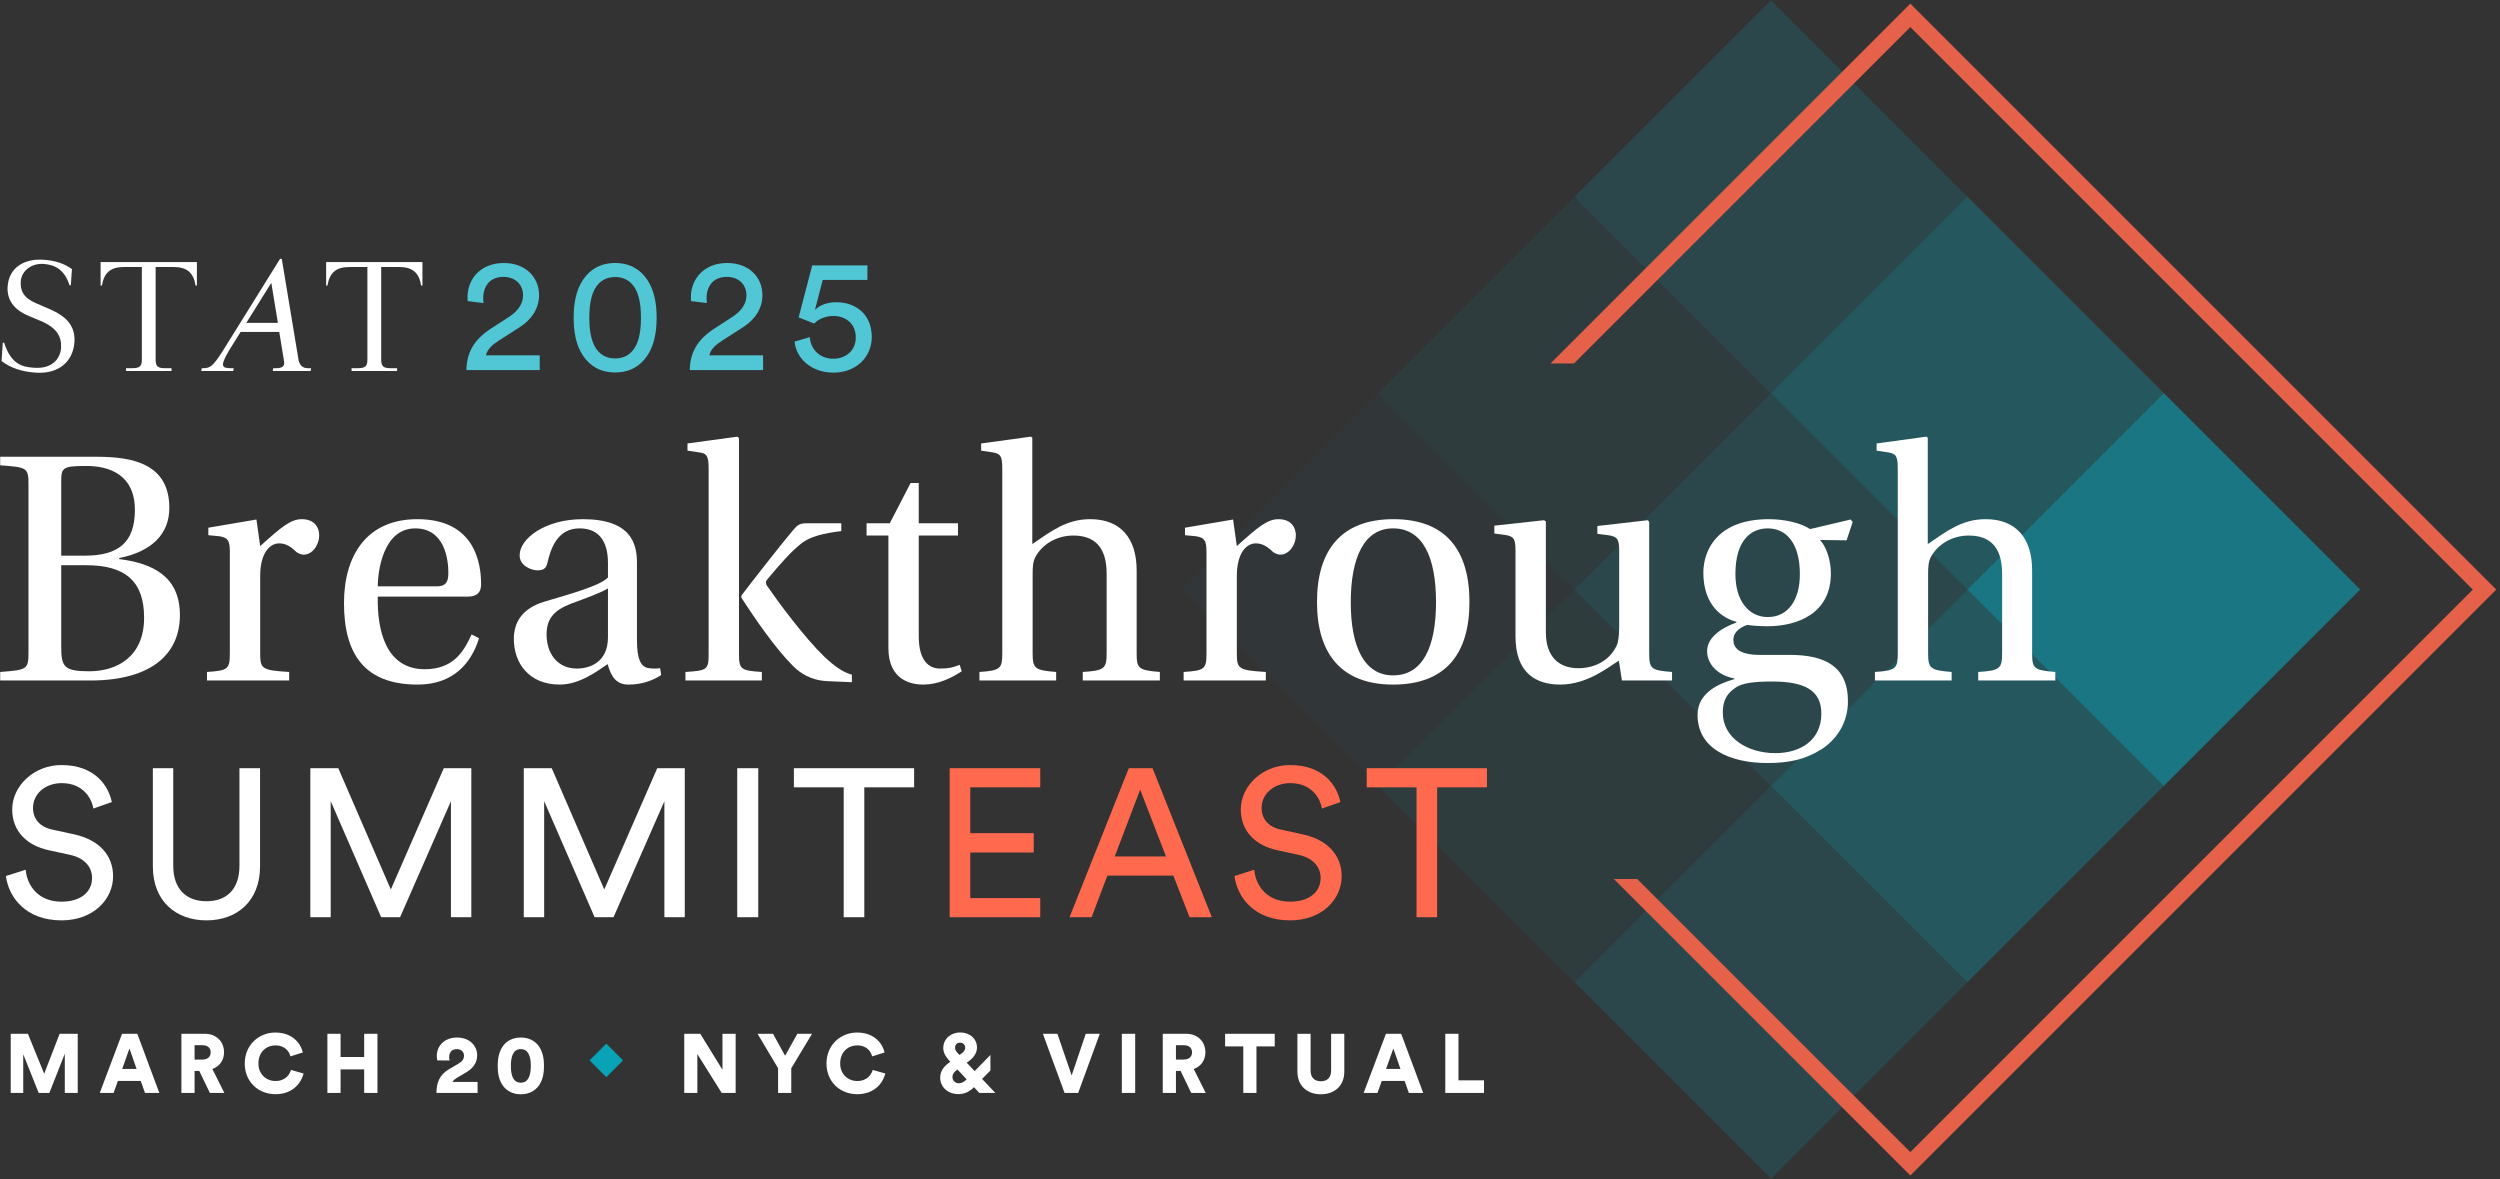 <?xml version="1.0" encoding="UTF-8"?> <svg xmlns="http://www.w3.org/2000/svg" width="581" height="274" viewBox="0 0 581 274" fill="none"><rect x="0" y="0" width="581" height="274" fill="#333333" stroke="none"/><rect opacity="0.6" x="548.516" y="137.004" width="64.555" height="64.555" transform="rotate(135 548.516 137.004)" fill="#09A3B8"></rect><rect opacity="0.32" x="502.868" y="91.355" width="64.555" height="64.555" transform="rotate(135 502.868 91.355)" fill="#09A3B8"></rect><rect opacity="0.18" x="457.22" y="45.709" width="64.555" height="64.555" transform="rotate(135 457.22 45.709)" fill="#09A3B8"></rect><rect opacity="0.32" x="502.868" y="182.65" width="64.555" height="64.555" transform="rotate(135 502.868 182.65)" fill="#09A3B8"></rect><rect opacity="0.18" x="457.221" y="137.004" width="64.555" height="64.555" transform="rotate(135 457.221 137.004)" fill="#09A3B8"></rect><rect opacity="0.09" x="411.573" y="91.355" width="64.555" height="64.555" transform="rotate(135 411.573 91.355)" fill="#09A3B8"></rect><rect opacity="0.18" x="457.22" y="228.298" width="64.555" height="64.555" transform="rotate(135 457.22 228.298)" fill="#09A3B8"></rect><rect opacity="0.09" x="411.573" y="182.65" width="64.555" height="64.555" transform="rotate(135 411.573 182.65)" fill="#09A3B8"></rect><rect opacity="0.04" x="365.926" y="137.004" width="64.555" height="64.555" transform="rotate(135 365.926 137.004)" fill="#09A3B8"></rect><path fill-rule="evenodd" clip-rule="evenodd" d="M443.962 6.297L574.686 137.021L443.962 267.746L380.503 204.287H375.056L443.962 273.193L580.133 137.021L443.962 0.85L360.335 84.476H365.782L443.962 6.297Z" fill="#E56149"></path><path d="M441.039 151.726V108.926C441.039 105.835 440.563 105.439 438.74 105.122L436.125 104.725V103.061L447.696 101.476L448.013 101.713V126.442C452.531 123.351 456.019 120.656 461.487 120.656C468.462 120.656 472.267 125.016 472.267 132.545V151.726C472.267 155.292 472.584 155.768 477.656 156.164V158.146H459.744V156.164C464.816 155.847 465.292 155.372 465.292 151.726V133.338C465.292 126.997 462.359 124.461 457.525 124.461C453.641 124.461 450.312 126.521 448.727 129.454C448.172 130.564 448.093 131.673 448.093 133.496V151.726C448.093 155.372 448.568 155.768 453.562 156.164V158.146H435.728V156.164C440.722 155.847 441.039 155.292 441.039 151.726Z" fill="white"></path><path d="M420.665 122.955L430.097 120.736L430.573 121.29L429.146 125.57L422.964 125.491C424.47 127.076 425.5 130.247 425.5 133.258C425.5 142.532 417.812 145.544 410.679 145.544C409.807 145.544 407.35 145.464 406.082 145.227C405.131 145.544 402.832 146.495 402.832 148.714C402.832 150.22 403.704 152.201 409.014 152.201H415.989C423.915 152.201 429.463 154.738 429.463 162.981C429.463 168.212 426.61 172.016 423.281 174.156C419.556 176.455 415.989 177.326 410.758 177.326C401.881 177.326 394.51 173.918 394.51 166.151C394.51 160.841 399.741 158.78 403.07 157.829V157.67C399.107 156.957 396.729 154.262 396.729 151.329C396.729 148.397 399.582 146.098 403.545 144.672V144.513C400.216 143.641 395.857 140.63 395.857 133.1C395.857 127.552 399.424 120.656 411.075 120.656C414.721 120.656 418.525 121.528 420.665 122.955ZM410.837 122.796C406.716 122.796 403.308 125.808 403.308 133.417C403.308 139.599 406.399 143.404 410.837 143.404C415.434 143.404 418.287 139.599 418.287 133.417C418.287 126.204 415.117 122.796 410.837 122.796ZM412.581 175.028C418.446 175.028 423.281 172.016 423.281 165.834C423.281 160.286 419.159 158.384 411.868 158.384C407.825 158.384 404.813 158.701 403.228 159.889C401.564 161.078 400.375 162.505 400.375 165.596C400.375 171.541 406.161 175.028 412.581 175.028Z" fill="white"></path><path d="M388.583 158.146H376.932L376.219 153.549C373.841 154.976 368.927 159.097 362.586 159.097C357.038 159.097 352.203 156.482 352.203 147.922V128.028C352.203 125.175 351.807 124.62 349.667 124.303L347.289 123.986V122.163L358.861 120.895L359.258 121.212V146.971C359.258 152.757 362.428 155.293 366.787 155.293C370.592 155.293 374 153.549 375.664 150.141C376.06 149.428 376.298 147.763 376.298 145.703V128.028C376.298 125.333 375.902 124.699 373.762 124.382L371.226 124.065V122.242L382.956 120.895L383.273 121.291V151.568C383.273 155.451 383.59 155.769 388.583 156.165V158.146Z" fill="white"></path><path d="M323.824 120.656C335.951 120.656 341.499 127.79 341.499 139.916C341.499 151.964 335.951 159.097 323.745 159.097C311.777 159.097 306.07 151.964 306.07 139.916C306.07 127.79 311.777 120.656 323.824 120.656ZM313.917 139.995C313.917 150.378 317.087 156.957 323.745 156.957C330.64 156.957 333.732 150.378 333.732 139.916C333.732 129.454 330.64 122.796 323.745 122.796C317.087 122.796 313.917 129.454 313.917 139.995Z" fill="white"></path><path d="M287.439 133.893V151.726C287.439 155.451 287.756 155.768 294.176 156.164V158.146H275.075V156.164C280.068 155.847 280.385 155.451 280.385 151.726V128.186C280.385 125.491 279.83 124.936 277.928 124.619L275.392 124.381V122.638L286.567 120.736L287.439 126.918C292.274 122.558 294.493 120.656 297.109 120.656C300.121 120.656 301.151 122.638 301.151 124.381C301.151 126.759 299.487 128.899 297.584 128.899C297.03 128.899 296.396 128.661 295.92 128.344C294.335 126.838 293.304 126.284 291.799 126.284C289.896 126.284 287.439 128.186 287.439 133.893Z" fill="white"></path><path d="M232.93 151.726V108.926C232.93 105.835 232.454 105.439 230.631 105.122L228.016 104.725V103.061L239.588 101.476L239.905 101.713V126.442C244.422 123.351 247.91 120.656 253.379 120.656C260.354 120.656 264.158 125.016 264.158 132.545V151.726C264.158 155.292 264.475 155.768 269.548 156.164V158.146H251.635V156.164C256.708 155.847 257.183 155.372 257.183 151.726V133.338C257.183 126.997 254.251 124.461 249.416 124.461C245.532 124.461 242.203 126.521 240.618 129.454C240.063 130.564 239.984 131.673 239.984 133.496V151.726C239.984 155.372 240.459 155.768 245.453 156.164V158.146H227.62V156.164C232.613 155.847 232.93 155.292 232.93 151.726Z" fill="white"></path><path d="M222.635 124.461H213.52V147.921C213.52 153.549 215.898 155.372 218.434 155.372C220.257 155.372 221.288 155.213 223.031 154.5L223.507 156.006C221.05 157.591 218.038 159.097 214.551 159.097C211.856 159.097 206.466 158.146 206.466 150.616V124.461H201.394V121.607H206.783L211.618 112.255H213.52V121.607H222.635V124.461Z" fill="white"></path><path d="M164.686 151.805V108.926C164.686 105.835 164.21 105.359 162.387 105.122L159.772 104.725V103.061L171.343 101.476L171.74 101.793V151.805C171.74 155.53 172.057 155.847 177.05 156.164V158.146H159.296V156.164C164.448 155.847 164.686 155.609 164.686 151.805ZM172.295 138.41C174.514 135.478 182.123 125.729 184.263 123.272C185.452 121.845 185.927 121.607 187.671 121.607H195.517V123.43C191.475 123.906 188.226 124.698 186.244 126.284C183.866 128.186 181.647 130.643 178.16 134.844C177.922 135.081 177.922 135.636 178.239 136.112C181.092 140.233 186.957 148.159 191.554 152.598C193.932 154.817 195.755 156.164 197.974 156.798V158.542L192.426 158.304C189.89 158.225 186.878 157.432 184.183 154.658C180.22 150.695 175.386 143.721 172.295 138.886V138.41Z" fill="white"></path><path d="M148.03 130.801V148.793C148.03 153.469 149.061 154.817 150.408 155.213C151.201 155.372 152.39 155.451 153.42 155.292L153.658 156.878C151.755 158.146 149.14 159.097 146.128 159.097C143.354 159.097 142.086 157.512 141.214 154.341C138.836 155.927 134.715 159.097 130.118 159.097C122.905 159.097 119.418 154.104 119.418 148.476C119.418 144.989 121.003 141.501 126.472 139.837C132.258 138.093 139.391 136.191 141.293 134.21V130.881C141.293 125.015 138.519 122.796 134.715 122.796C131.148 122.796 128.533 124.936 127.264 130.643C127.027 131.832 126.551 132.545 124.966 132.545C123.46 132.545 120.765 131.515 120.765 129.058C120.765 125.095 126.789 120.656 135.428 120.656C146.762 120.656 148.03 126.442 148.03 130.801ZM141.293 148.08V136.746C139.629 137.776 135.666 139.203 132.654 140.312C128.612 141.898 127.027 143.879 127.027 147.446C127.027 151.805 129.484 155.372 134.081 155.372C136.934 155.372 141.293 154.024 141.293 148.08Z" fill="white"></path><path d="M108.716 138.648H87.792C87.633 146.415 89.615 155.53 98.729 155.53C105.387 155.53 107.844 151.329 109.588 147.446L111.332 148.318C109.509 154.183 105.308 159.097 97.065 159.097C84.621 159.097 79.945 151.884 79.945 140.154C79.945 129.058 85.255 120.656 96.986 120.656C110.618 120.656 111.807 131.277 111.807 135.795C111.807 137.618 110.935 138.648 108.716 138.648ZM87.792 136.27H101.503C103.802 136.27 104.198 135.002 104.198 133.1C104.198 130.167 103.406 122.796 96.51 122.796C88.901 122.796 87.792 133.1 87.792 136.27Z" fill="white"></path><path d="M60.467 133.893V151.726C60.467 155.451 60.784 155.768 67.204 156.164V158.146H48.103V156.164C53.096 155.847 53.413 155.451 53.413 151.726V128.186C53.413 125.491 52.858 124.936 50.956 124.619L48.42 124.381V122.638L59.596 120.736L60.467 126.918C65.302 122.558 67.521 120.656 70.137 120.656C73.149 120.656 74.179 122.638 74.179 124.381C74.179 126.759 72.515 128.899 70.612 128.899C70.058 128.899 69.424 128.661 68.948 128.344C67.363 126.838 66.332 126.284 64.827 126.284C62.924 126.284 60.467 128.186 60.467 133.893Z" fill="white"></path><path d="M0.042 106.152H22.551C31.032 106.152 39.354 107.896 39.354 118.041C39.354 124.144 35.233 128.186 27.703 129.692V129.93C35.153 130.881 41.811 133.734 41.811 142.929C41.811 147.605 40.068 151.092 37.214 153.549C33.568 156.64 27.941 158.146 21.125 158.146H0.042V156.165C6.462 155.689 6.62 155.531 6.62 151.409V112.889C6.62 108.689 6.462 108.609 0.042 108.134V106.152ZM14.229 112.018V129.137H19.698C27.545 129.137 31.349 126.046 31.349 118.517C31.349 110.432 25.563 108.213 19.777 108.292C14.467 108.292 14.229 108.768 14.229 112.018ZM14.229 131.357V150.22C14.229 154.897 14.784 156.006 20.728 156.006C27.227 156.006 33.489 152.598 33.489 143.563C33.489 135.24 29.288 131.357 20.015 131.357H14.229Z" fill="white"></path><path d="M345.566 182.975H333.989V213.161H329.203V182.975H317.626V178.53H345.566V182.975Z" fill="#FF6A4F"></path><path d="M311.51 186.395L307.212 187.909C306.821 185.418 304.721 181.998 299.885 181.998C295.978 181.998 293.194 184.538 293.194 187.762C293.194 190.253 294.708 192.158 297.638 192.793L302.816 193.917C308.58 195.187 311.803 198.801 311.803 203.637C311.803 209.01 307.212 213.894 299.836 213.894C291.484 213.894 287.528 208.521 286.893 203.588L291.484 202.123C291.826 205.981 294.561 209.547 299.788 209.547C304.574 209.547 306.919 207.056 306.919 204.027C306.919 201.536 305.209 199.387 301.741 198.655L296.808 197.58C291.875 196.505 288.358 193.282 288.358 188.104C288.358 182.682 293.389 177.798 299.788 177.798C307.603 177.798 310.729 182.633 311.51 186.395Z" fill="#FF6A4F"></path><path d="M276.451 213.161L272.69 203.49H257.353L253.69 213.161H248.561L262.335 178.53H267.855L281.629 213.161H276.451ZM264.973 183.512L259.063 199.045H270.981L264.973 183.512Z" fill="#FF6A4F"></path><path d="M241.752 213.161H220.7V178.53H241.752V182.975H225.487V193.623H240.238V198.117H225.487V208.716H241.752V213.161Z" fill="#FF6A4F"></path><path d="M212.44 182.975H200.864V213.161H196.077V182.975H184.501V178.53H212.44V182.975Z" fill="white"></path><path d="M176.217 213.161H171.333V178.53H176.217V213.161Z" fill="white"></path><path d="M159.142 213.161H154.404V186.199L142.584 213.161H138.188L126.465 186.199V213.161H121.727V178.53H128.223L140.434 206.714L152.743 178.53H159.142V213.161Z" fill="white"></path><path d="M109.536 213.161H104.798V186.199L92.978 213.161H88.582L76.859 186.199V213.161H72.121V178.53H78.617L90.829 206.714L103.137 178.53H109.536V213.161Z" fill="white"></path><path d="M47.98 213.894C40.946 213.894 35.524 209.498 35.524 201.341V178.53H40.262V201.194C40.262 206.469 43.144 209.449 47.98 209.449C52.864 209.449 55.648 206.469 55.648 201.194V178.53H60.435V201.341C60.435 209.498 55.013 213.894 47.98 213.894Z" fill="white"></path><path d="M25.989 186.395L21.691 187.909C21.3 185.418 19.2 181.998 14.364 181.998C10.457 181.998 7.673 184.538 7.673 187.762C7.673 190.253 9.187 192.158 12.117 192.793L17.295 193.917C23.059 195.187 26.282 198.801 26.282 203.637C26.282 209.01 21.691 213.894 14.316 213.894C5.963 213.894 2.007 208.521 1.372 203.588L5.963 202.123C6.305 205.981 9.04 209.547 14.267 209.547C19.053 209.547 21.398 207.056 21.398 204.027C21.398 201.536 19.688 199.387 16.22 198.655L11.287 197.58C6.354 196.505 2.837 193.282 2.837 188.104C2.837 182.682 7.868 177.798 14.267 177.798C22.082 177.798 25.208 182.633 25.989 186.395Z" fill="white"></path><path d="M14.179 80.736C14.347 78.26 13.189 76.136 9.445 74.581L6.607 73.394C2.931 71.838 1.587 69.397 1.772 66.587C2.074 62.189 5.617 60.065 10.066 60.366C13.155 60.566 15.019 61.352 16.715 62.523L16.463 66.303H16.16C15.002 62.657 12.769 61.52 10.116 61.336C7.279 61.152 4.979 62.975 4.828 65.383C4.693 67.49 5.382 69.179 8.353 70.467L10.586 71.42C13.541 72.675 17.638 74.481 17.302 79.481C17 84.08 13.575 86.957 8.337 86.606C5.063 86.388 2.376 85.485 0.362 83.897L0.647 79.632H0.949C2.645 84.917 5.466 85.301 8.001 85.469C11.946 85.736 14.011 83.579 14.213 80.736H14.179ZM36.173 83.562C36.173 85.201 36.727 85.569 38.406 85.569H39.867V86.221H29.29V85.569H30.582C32.412 85.569 32.967 85.201 32.967 83.579V62.055H28.786C25.663 62.055 24.186 63.393 23.682 66.37H23.38V60.901H45.76V66.37H45.458C44.987 63.426 43.51 62.055 40.354 62.055H36.173V83.562ZM88.589 83.562C88.589 85.201 89.143 85.569 90.822 85.569H92.283V86.221H81.706V85.569H82.998C84.828 85.569 85.382 85.201 85.382 83.579V62.055H81.202C78.079 62.055 76.602 63.393 76.098 66.37H75.796V60.901H98.176V66.37H97.874C97.403 63.426 95.926 62.055 92.77 62.055H88.589V83.562ZM65.084 60.165H65.487L69.399 83.746C69.701 84.917 70.323 85.569 71.565 85.569H72.304L72.203 86.221H63.389L63.489 85.569H64.178C65.42 85.569 66.226 85.201 66.025 84.047L64.9 77.14H55.917L53.298 81.338C51.015 85.218 51.535 85.569 53.785 85.569H54.306L54.205 86.221H46.784L46.885 85.569H47.187C48.916 85.569 49.521 85.017 51.67 81.722L65.084 60.165ZM57.244 75.033H64.581L63.053 65.734L57.244 75.033Z" fill="white"></path><path d="M184.665 79.394L188.192 78.344C188.417 81.346 190.631 83.372 193.67 83.372C196.559 83.372 198.886 81.458 198.886 78.456C198.886 75.117 196.447 73.429 193.633 73.429C191.907 73.429 190.256 74.104 189.205 75.192C187.93 74.704 186.842 74.216 185.603 73.766L188.755 61.685H201.587V65.061H191.194L189.393 72.04C190.481 70.84 192.432 70.239 194.346 70.239C199.111 70.239 202.6 73.278 202.6 78.306C202.6 82.884 199.073 86.598 193.67 86.598C188.492 86.598 185.003 83.222 184.665 79.394Z" fill="#51C7D6"></path><path d="M164.281 70.427L160.604 69.977C160.567 69.639 160.567 69.302 160.567 69.001C160.567 64.837 163.643 61.122 168.971 61.122C174.187 61.122 177.188 64.537 177.188 68.589C177.188 71.778 175.387 74.329 172.611 76.093L167.808 79.17C166.42 80.07 165.182 81.083 164.844 82.584H177.339V85.998H160.304C160.379 82.021 161.955 78.982 166.082 76.318L170.135 73.692C172.423 72.228 173.474 70.502 173.474 68.626C173.474 66.412 171.973 64.349 168.896 64.349C165.707 64.349 164.206 66.563 164.206 69.339C164.206 69.677 164.244 70.052 164.281 70.427Z" fill="#51C7D6"></path><path d="M136.955 73.842C136.955 77.556 137.631 80.183 139.094 81.721C140.032 82.697 141.233 83.297 142.959 83.297C144.685 83.297 145.885 82.697 146.823 81.721C148.287 80.183 148.962 77.556 148.962 73.842C148.962 70.127 148.287 67.501 146.823 65.962C145.885 64.987 144.685 64.386 142.959 64.386C141.233 64.386 140.032 64.987 139.094 65.962C137.631 67.501 136.955 70.127 136.955 73.842ZM133.316 73.842C133.316 70.502 133.879 67.426 135.492 65.024C137.068 62.66 139.507 61.122 142.959 61.122C146.411 61.122 148.85 62.66 150.425 65.024C152.039 67.426 152.602 70.502 152.602 73.842C152.602 77.181 152.039 80.258 150.425 82.659C148.85 85.023 146.411 86.561 142.959 86.561C139.507 86.561 137.068 85.023 135.492 82.659C133.879 80.258 133.316 77.181 133.316 73.842Z" fill="#51C7D6"></path><path d="M112.369 70.427L108.692 69.977C108.654 69.639 108.654 69.302 108.654 69.001C108.654 64.837 111.731 61.122 117.059 61.122C122.274 61.122 125.276 64.537 125.276 68.589C125.276 71.778 123.475 74.329 120.698 76.093L115.896 79.17C114.508 80.07 113.269 81.083 112.932 82.584H125.426V85.998H108.392C108.467 82.021 110.043 78.982 114.17 76.318L118.222 73.692C120.511 72.228 121.561 70.502 121.561 68.626C121.561 66.412 120.061 64.349 116.984 64.349C113.795 64.349 112.294 66.563 112.294 69.339C112.294 69.677 112.331 70.052 112.369 70.427Z" fill="#51C7D6"></path><path d="M18.064 254H15.059V244.886L11.471 254H8.989L5.402 245.003V254H2.493V240.252H6.488L10.269 249.54L13.856 240.252H18.064V254ZM33.695 254L32.706 251.208H27.393L26.404 254H23.185L28.363 240.252H31.911L37.03 254H33.695ZM30.088 243.665L28.401 248.415H31.737L30.088 243.665ZM48.771 254L46.308 248.881H45.222V254H42.158V240.252H47.607C50.322 240.252 52.067 242.113 52.067 244.557C52.067 246.418 51.039 247.834 49.352 248.435L52.145 254H48.771ZM45.222 246.244H47.025C48.286 246.244 48.965 245.546 48.965 244.576C48.965 243.548 48.286 242.908 47.025 242.908H45.222V246.244ZM64.014 254.291C60.058 254.291 56.878 251.44 56.878 247.155C56.878 242.87 60.136 239.961 63.975 239.961C68.106 239.961 69.928 242.617 70.374 244.595L67.485 245.507C67.272 244.557 66.399 242.947 63.975 242.947C62.133 242.947 60.058 244.266 60.058 247.155C60.058 249.734 61.959 251.227 64.014 251.227C66.399 251.227 67.349 249.637 67.621 248.648L70.549 249.482C70.103 251.382 68.28 254.291 64.014 254.291ZM87.72 254H84.637V248.532H79.149V254H76.086V240.252H79.149V245.642H84.637V240.252H87.72V254ZM104.497 246.457L101.627 246.437C101.568 246.282 101.51 245.778 101.51 245.39C101.51 243.141 103.197 241.124 106.222 241.124C109.112 241.124 110.896 243.005 110.896 245.255C110.896 246.883 110.023 248.221 108.413 249.172L106.028 250.587C105.66 250.82 105.35 251.072 105.175 251.44H110.993V254H101.433C101.433 251.692 102.092 249.792 104.4 248.454L106.455 247.252C107.444 246.67 107.832 246.147 107.832 245.313C107.832 244.518 107.269 243.82 106.145 243.82C104.962 243.82 104.38 244.634 104.38 245.681C104.38 245.933 104.419 246.205 104.497 246.457ZM118.727 247.717C118.727 248.726 118.843 249.715 119.192 250.451C119.541 251.15 120.103 251.615 121.034 251.615C121.984 251.615 122.527 251.15 122.876 250.451C123.245 249.715 123.361 248.726 123.361 247.717C123.361 246.709 123.245 245.72 122.876 244.983C122.527 244.285 121.984 243.82 121.034 243.82C120.103 243.82 119.541 244.285 119.192 244.983C118.843 245.72 118.727 246.709 118.727 247.717ZM115.663 247.717C115.663 246.166 115.895 244.595 116.768 243.277C117.602 242.016 118.998 241.124 121.034 241.124C123.09 241.124 124.486 242.016 125.32 243.277C126.192 244.595 126.425 246.166 126.425 247.717C126.425 249.269 126.192 250.839 125.32 252.158C124.486 253.399 123.09 254.31 121.034 254.31C118.998 254.31 117.602 253.399 116.768 252.158C115.895 250.839 115.663 249.269 115.663 247.717Z" fill="white"></path><path d="M170.965 254H167.726L162.064 244.964V254H159.02V240.252H162.743L167.901 248.609V240.252H170.965V254ZM180.827 248.26L176.057 240.252H179.645L182.456 245.352L185.307 240.252H188.72L183.891 248.26V254H180.827V248.26ZM199.212 254.291C195.257 254.291 192.076 251.44 192.076 247.155C192.076 242.87 195.334 239.961 199.174 239.961C203.304 239.961 205.127 242.617 205.573 244.595L202.683 245.507C202.47 244.557 201.597 242.947 199.174 242.947C197.331 242.947 195.257 244.266 195.257 247.155C195.257 249.734 197.157 251.227 199.212 251.227C201.597 251.227 202.548 249.637 202.819 248.648L205.747 249.482C205.301 251.382 203.478 254.291 199.212 254.291ZM227.594 254L226.353 252.662C225.403 253.632 224.201 254.271 222.746 254.271C220.031 254.271 218.5 252.391 218.5 250.49C218.5 248.803 219.372 247.814 220.846 246.748L220.652 246.534C219.993 245.817 219.217 244.828 219.217 243.587C219.217 241.241 221.195 239.942 223.115 239.942C225.383 239.942 227.051 241.396 227.051 243.471C227.051 244.847 226.12 245.914 225.112 246.651L224.666 246.98L226.508 248.92L230.173 245.177V248.784L228.234 250.742L231.317 254H227.594ZM222.824 251.751C223.502 251.751 224.084 251.421 224.647 250.839L222.514 248.551L222.417 248.629C221.777 249.094 221.35 249.579 221.35 250.335C221.35 251.053 221.932 251.751 222.824 251.751ZM221.951 243.49C221.951 244.033 222.32 244.479 222.649 244.828L222.979 245.177L223.522 244.789C224.084 244.382 224.317 243.917 224.317 243.471C224.317 242.811 223.793 242.307 223.115 242.307C222.533 242.307 221.951 242.676 221.951 243.49ZM249.055 249.928L252.332 240.252H255.59L250.568 254H247.407L242.365 240.252H245.739L249.055 249.928ZM263.816 254H260.713V240.252H263.816V254ZM276.838 254L274.375 248.881H273.289V254H270.225V240.252H275.674C278.389 240.252 280.134 242.113 280.134 244.557C280.134 246.418 279.106 247.834 277.419 248.435L280.212 254H276.838ZM273.289 246.244H275.092C276.353 246.244 277.032 245.546 277.032 244.576C277.032 243.548 276.353 242.908 275.092 242.908H273.289V246.244ZM296.248 243.18H292.001V254H288.938V243.18H284.71V240.252H296.248V243.18ZM306.967 254.31C303.942 254.31 301.518 252.487 301.518 249.036V240.252H304.582V248.784C304.582 250.451 305.512 251.285 306.967 251.285C308.421 251.285 309.352 250.451 309.352 248.784V240.252H312.416V249.036C312.416 252.487 309.992 254.31 306.967 254.31ZM327.42 254L326.431 251.208H321.118L320.129 254H316.91L322.088 240.252H325.636L330.756 254H327.42ZM323.814 243.665L322.127 248.415H325.462L323.814 243.665ZM344.881 254H335.883V240.252H338.947V251.072H344.881V254Z" fill="white"></path><rect x="140.906" y="242.54" width="5.508" height="5.508" transform="rotate(45 140.906 242.54)" fill="#09A3B8"></rect></svg> 